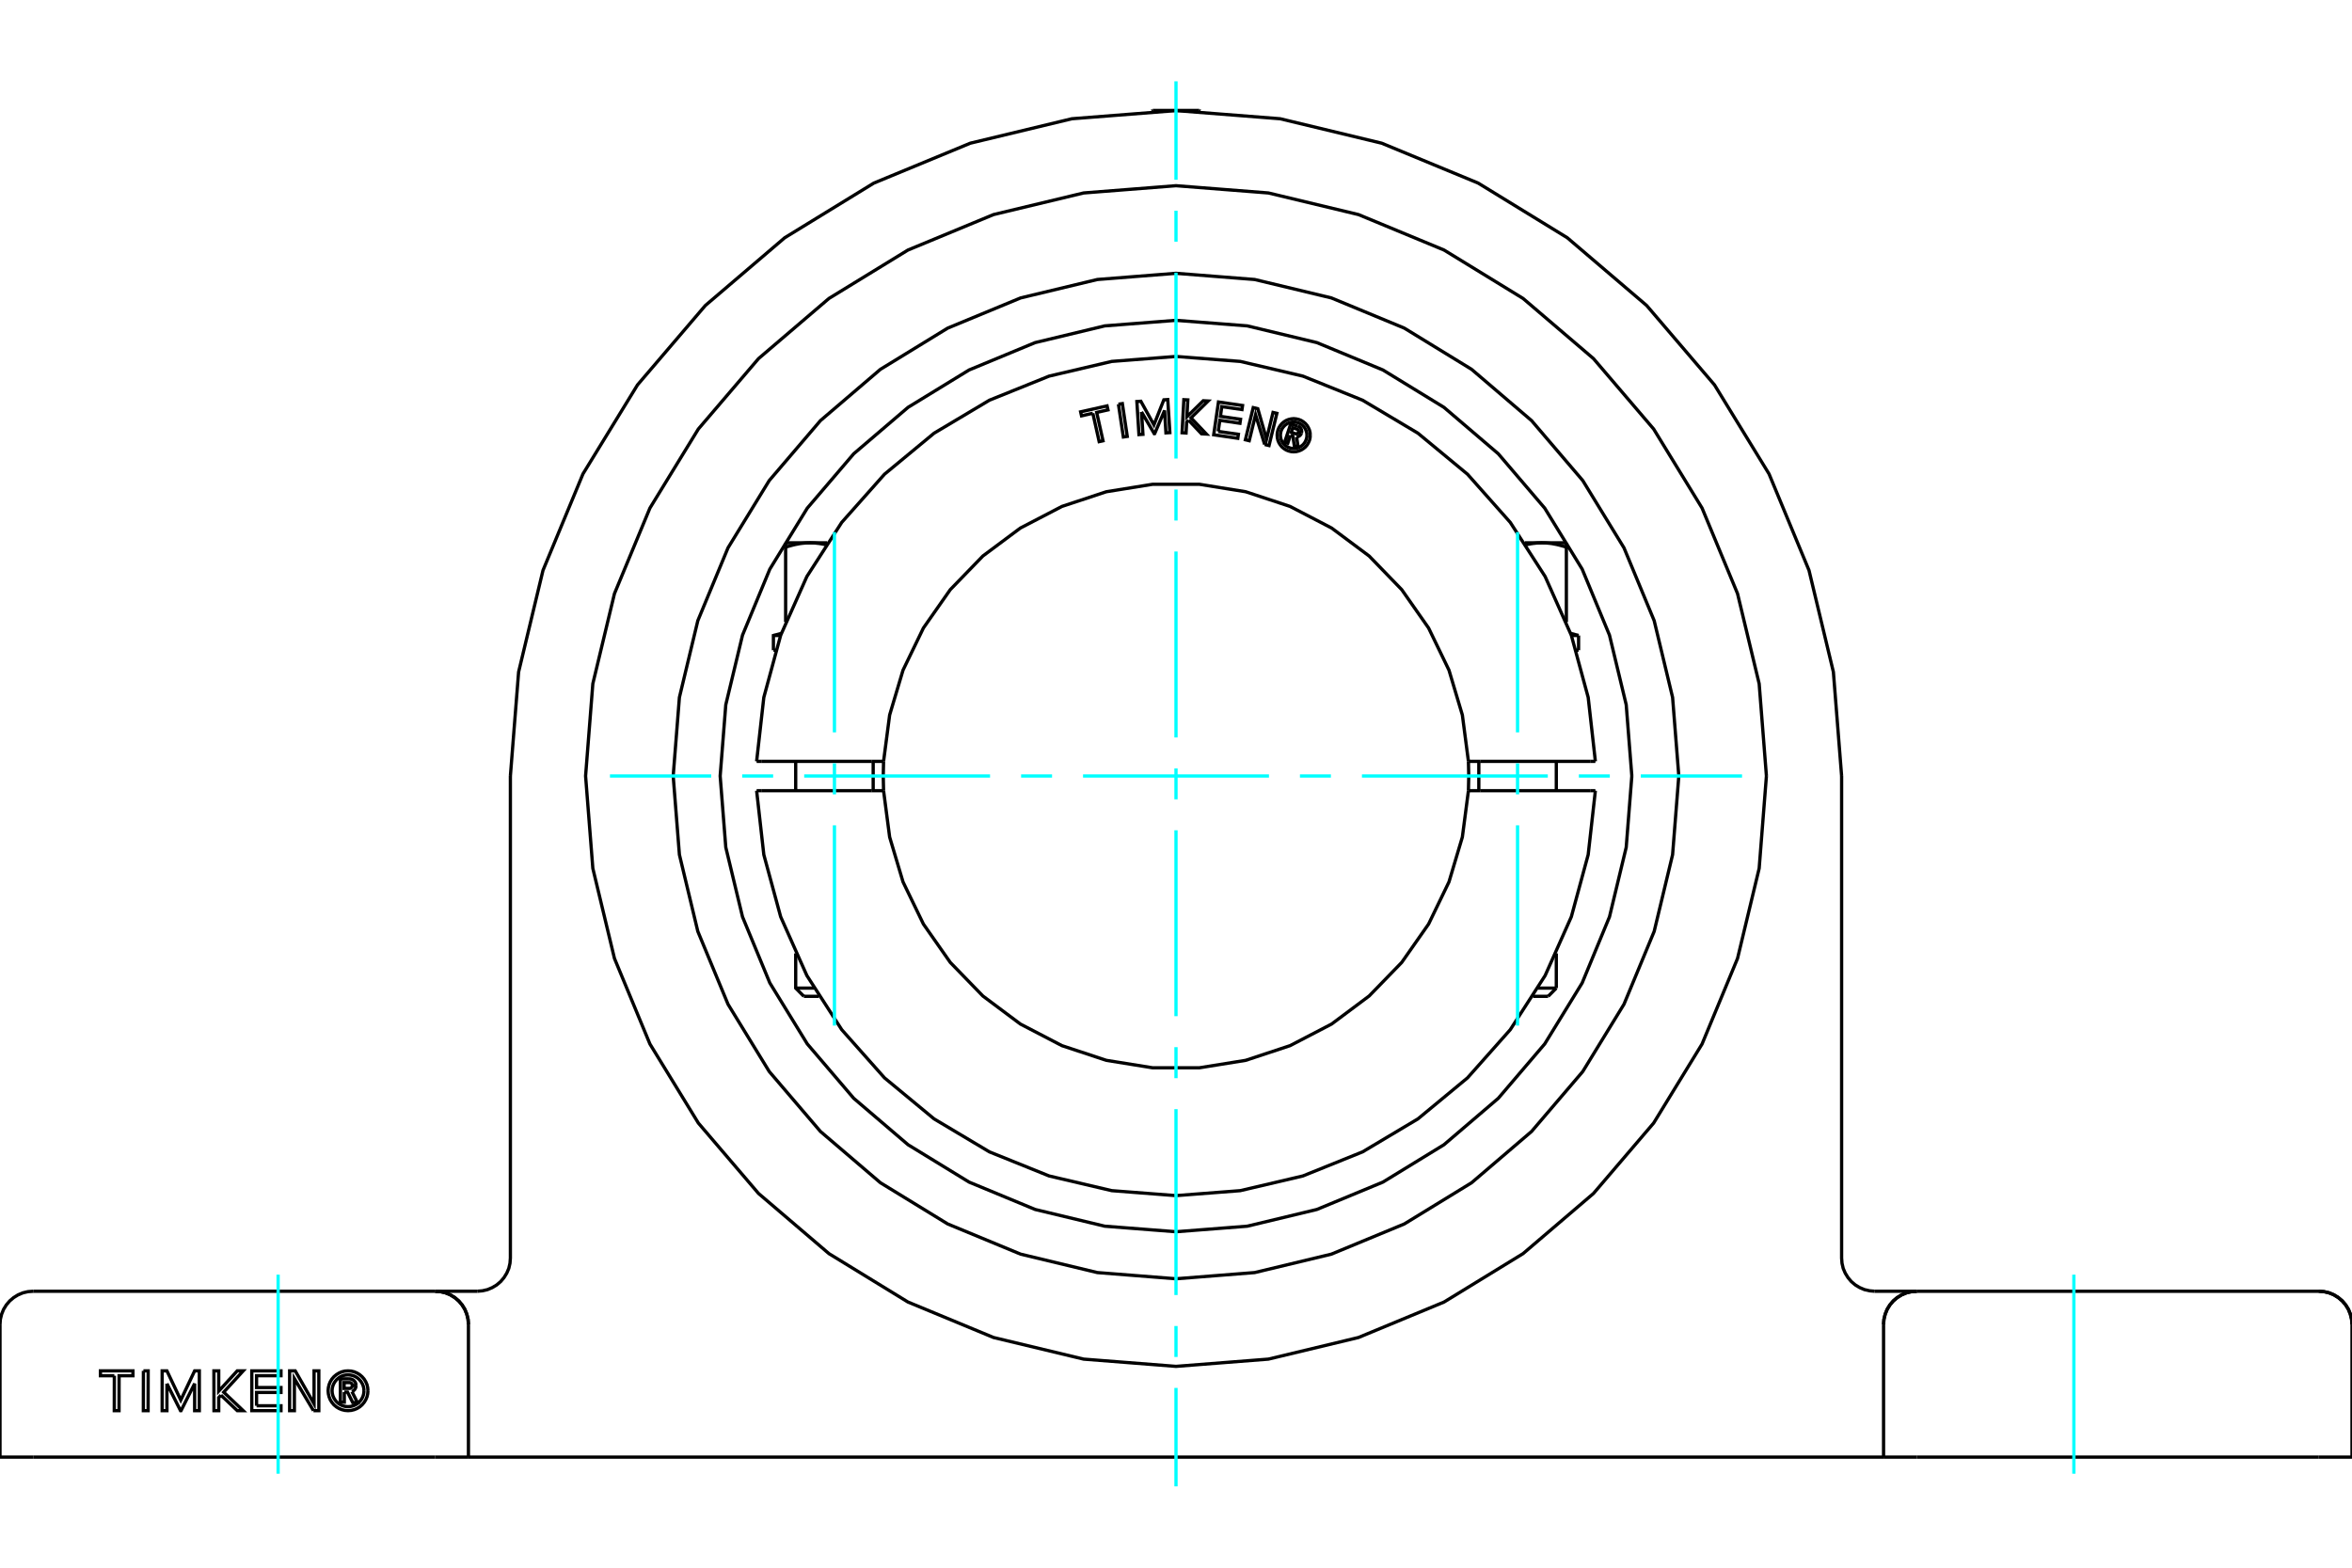 <?xml version="1.0" standalone="no"?>
<!DOCTYPE svg PUBLIC "-//W3C//DTD SVG 1.1//EN"
	"http://www.w3.org/Graphics/SVG/1.1/DTD/svg11.dtd">
<svg xmlns="http://www.w3.org/2000/svg" height="100%" width="100%" viewBox="0 0 36000 24000">
	<rect x="-1800" y="-1200" width="39600" height="26400" style="fill:#FFF"/>
	<g style="fill:none; fill-rule:evenodd" transform="matrix(1 0 0 1 0 0)">
		<g style="fill:none; stroke:#000; stroke-width:50; shape-rendering:geometricPrecision">
			<polyline points="29338,19768 29258,19774 29181,19792 29107,19823 29039,19865 28979,19916 28927,19977 28885,20045 28855,20119 28836,20196 28830,20276"/>
			<line x1="28830" y1="22307" x2="28830" y2="20276"/>
			<polyline points="36000,20276 35994,20196 35975,20119 35945,20045 35903,19977 35851,19916 35791,19865 35723,19823 35649,19792 35572,19774 35492,19768 29338,19768"/>
			<line x1="36000" y1="22307" x2="36000" y2="20276"/>
			<line x1="35492" y1="22307" x2="36000" y2="22307"/>
			<line x1="29338" y1="22307" x2="35492" y2="22307"/>
			<line x1="28830" y1="22307" x2="29338" y2="22307"/>
			<polyline points="7170,20276 7164,20196 7145,20119 7115,20045 7073,19977 7021,19916 6961,19865 6893,19823 6819,19792 6742,19774 6662,19768"/>
			<polyline points="5270,21312 5270,21466 5210,21466 5210,21109 5342,21109"/>
			<polyline points="5450,21210 5448,21193 5444,21177 5438,21162 5429,21149 5418,21136 5405,21126 5390,21118 5375,21113 5359,21110 5342,21109"/>
			<polyline points="5450,21210 5393,21210 5392,21203 5390,21196 5388,21190 5384,21184 5379,21178 5374,21174 5368,21170 5361,21168 5354,21166 5347,21166 5267,21166 5267,21255 5348,21255 5355,21255 5362,21253 5368,21251 5374,21247 5379,21243 5384,21237 5388,21231 5390,21225 5392,21218 5393,21211 5450,21211"/>
			<polyline points="5387,21304 5402,21297 5416,21286 5428,21274 5437,21260 5444,21245 5448,21228 5450,21211"/>
			<polyline points="5387,21304 5471,21472 5399,21472 5319,21312 5270,21312"/>
			<polyline points="3927,21521 4301,21521 4301,21596 3854,21596 3854,20987 4301,20987 4301,21061 3927,21061 3927,21242 4301,21242 4301,21317 3927,21317 3927,21521"/>
			<polyline points="2555,21182 2555,21596 2482,21596 2482,20987 2555,20987 2767,21434 2979,20987 3051,20987 3051,21596 2979,21596 2979,21182 2771,21596 2763,21596 2555,21182"/>
			<polyline points="1750,21061 1537,21061 1537,20987 2035,20987 2035,21061 1823,21061 1822,21596 1749,21596 1750,21061"/>
			<polyline points="2195,20987 2268,20987 2267,21596 2194,21596 2195,20987"/>
			<polyline points="3382,21359 3348,21396 3348,21596 3275,21596 3274,20987 3348,20987 3348,21297 3631,20987 3722,20987 3424,21313 3722,21596 3632,21596 3382,21359"/>
			<polyline points="4798,21596 4506,21105 4506,21596 4433,21596 4433,20987 4519,20987 4807,21491 4807,20987 4880,20987 4880,21596 4798,21596"/>
			<polyline points="5632,21291 5628,21244 5617,21197 5598,21153 5573,21112 5542,21076 5506,21045 5465,21020 5421,21001 5375,20990 5327,20987 5279,20990 5233,21001 5189,21020 5148,21045 5111,21076 5080,21112 5055,21153 5037,21197 5026,21244 5022,21291 5026,21339 5037,21385 5055,21430 5080,21470 5111,21507 5148,21538 5189,21563 5233,21581 5279,21592 5327,21596 5375,21592 5421,21581 5465,21563 5506,21538 5542,21507 5573,21470 5598,21430 5617,21385 5628,21339 5632,21291"/>
			<polyline points="5571,21291 5568,21253 5559,21216 5544,21181 5524,21148 5499,21119 5470,21094 5438,21074 5402,21059 5365,21051 5327,21048 5289,21051 5252,21059 5216,21074 5184,21094 5155,21119 5130,21148 5110,21181 5095,21216 5086,21253 5083,21291 5086,21329 5095,21367 5110,21402 5130,21435 5155,21464 5184,21489 5216,21508 5252,21523 5289,21532 5327,21535 5365,21532 5402,21523 5438,21508 5470,21489 5499,21464 5524,21435 5544,21402 5559,21367 5568,21329 5571,21291"/>
			<line x1="6662" y1="19768" x2="508" y2="19768"/>
			<line x1="7170" y1="22307" x2="7170" y2="20276"/>
			<line x1="6662" y1="22307" x2="7170" y2="22307"/>
			<line x1="508" y1="22307" x2="6662" y2="22307"/>
			<line x1="0" y1="22307" x2="0" y2="20276"/>
			<line x1="0" y1="22307" x2="508" y2="22307"/>
			<line x1="28830" y1="22307" x2="7170" y2="22307"/>
			<line x1="28695" y1="19768" x2="29338" y2="19768"/>
			<line x1="6662" y1="19768" x2="7305" y2="19768"/>
			<polyline points="25696,11880 25601,10677 25319,9502 24857,8387 24226,7357 23442,6439 22524,5654 21494,5023 20378,4561 19204,4279 18000,4184 16796,4279 15622,4561 14506,5023 13476,5654 12558,6439 11774,7357 11143,8387 10681,9502 10399,10677 10304,11880 10399,13084 10681,14259 11143,15374 11774,16404 12558,17322 13476,18107 14506,18738 15622,19200 16796,19482 18000,19577 19204,19482 20378,19200 21494,18738 22524,18107 23442,17322 24226,16404 24857,15374 25319,14259 25601,13084 25696,11880"/>
			<polyline points="27037,11880 26926,10467 26595,9088 26052,7778 25311,6568 24390,5490 23312,4569 22103,3828 20793,3285 19414,2954 18000,2843 16586,2954 15207,3285 13897,3828 12688,4569 11610,5490 10689,6568 9948,7778 9405,9088 9074,10467 8963,11880 9074,13294 9405,14673 9948,15983 10689,17193 11610,18271 12688,19192 13897,19933 15207,20476 16586,20807 18000,20918 19414,20807 20793,20476 22103,19933 23312,19192 24390,18271 25311,17193 26052,15983 26595,14673 26926,13294 27037,11880"/>
			<polyline points="7305,19768 7384,19761 7462,19743 7535,19712 7603,19671 7664,19619 7715,19558 7757,19490 7788,19417 7806,19339 7812,19260 7812,11880"/>
			<polyline points="28188,11880 28062,10287 27689,8732 27077,7255 26242,5892 25204,4677 23988,3639 22625,2803 21148,2192 19594,1818 18000,1693 16406,1818 14852,2192 13375,2803 12012,3639 10796,4677 9758,5892 8923,7255 8311,8732 7938,10287 7812,11880"/>
			<polyline points="28188,11880 28188,19260 28194,19339 28212,19417 28243,19490 28285,19558 28336,19619 28397,19671 28465,19712 28538,19743 28616,19761 28695,19768"/>
			<line x1="17644" y1="1691" x2="18356" y2="1691"/>
			<polyline points="29338,19768 29258,19774 29181,19792 29107,19823 29039,19865 28979,19916 28927,19977 28885,20045 28855,20119 28836,20196 28830,20276"/>
			<polyline points="36000,20276 35994,20196 35975,20119 35945,20045 35903,19977 35851,19916 35791,19865 35723,19823 35649,19792 35572,19774 35492,19768"/>
			<polyline points="508,19768 428,19774 351,19792 277,19823 209,19865 149,19916 97,19977 55,20045 25,20119 6,20196 0,20276"/>
			<polyline points="7170,20276 7164,20196 7145,20119 7115,20045 7073,19977 7021,19916 6961,19865 6893,19823 6819,19792 6742,19774 6662,19768"/>
			<line x1="17644" y1="1691" x2="17629" y2="1700"/>
			<line x1="18371" y1="1700" x2="18356" y2="1691"/>
			<line x1="12179" y1="15127" x2="12458" y2="15127"/>
			<line x1="12533" y1="15253" x2="12304" y2="15253"/>
			<line x1="11948" y1="9729" x2="11838" y2="9729"/>
			<line x1="11873" y1="9954" x2="11838" y2="9954"/>
			<polyline points="12398,8310 12405,8310 12412,8310 12419,8311 12426,8311 12433,8311 12439,8311 12446,8312 12453,8312 12460,8312 12467,8313 12474,8313 12480,8314 12487,8314 12494,8315 12501,8316 12508,8317 12515,8317 12522,8318 12528,8319 12535,8320 12542,8321 12549,8322 12556,8323 12563,8324 12570,8325 12577,8327 12584,8328 12591,8329 12598,8330 12605,8332 12612,8333 12619,8335 12626,8336 12634,8338 12641,8340"/>
			<polyline points="12025,8377 12037,8373 12048,8369 12060,8366 12071,8362 12083,8359 12094,8356 12105,8353 12116,8350 12127,8347 12138,8344 12149,8341 12160,8339 12171,8336 12182,8334 12192,8332 12203,8330 12213,8328 12224,8326 12234,8324 12244,8322 12255,8321 12265,8319 12275,8318 12286,8317 12296,8316 12306,8315 12316,8314 12327,8313 12337,8312 12347,8312 12357,8311 12368,8311 12378,8311 12388,8310 12398,8310"/>
			<line x1="12025" y1="9523" x2="12025" y2="8377"/>
			<line x1="12025" y1="8310" x2="12025" y2="8377"/>
			<polyline points="12025,8310 12398,8310 12660,8310"/>
			<line x1="23542" y1="15127" x2="23821" y2="15127"/>
			<line x1="23696" y1="15253" x2="23467" y2="15253"/>
			<line x1="24162" y1="9729" x2="24052" y2="9729"/>
			<line x1="24162" y1="9954" x2="24127" y2="9954"/>
			<polyline points="23359,8340 23366,8338 23374,8336 23381,8335 23388,8333 23395,8332 23402,8330 23409,8329 23416,8328 23423,8327 23430,8325 23437,8324 23444,8323 23451,8322 23458,8321 23465,8320 23472,8319 23478,8318 23485,8317 23492,8317 23499,8316 23506,8315 23513,8314 23520,8314 23526,8313 23533,8313 23540,8312 23547,8312 23554,8312 23561,8311 23567,8311 23574,8311 23581,8311 23588,8310 23595,8310 23602,8310"/>
			<line x1="23340" y1="8310" x2="23602" y2="8310"/>
			<line x1="23975" y1="9523" x2="23975" y2="8377"/>
			<polyline points="23602,8310 23612,8310 23622,8311 23632,8311 23643,8311 23653,8312 23663,8312 23673,8313 23684,8314 23694,8315 23704,8316 23714,8317 23725,8318 23735,8319 23745,8321 23756,8322 23766,8324 23776,8326 23787,8328 23797,8330 23808,8332 23818,8334 23829,8336 23840,8339 23851,8341 23862,8344 23873,8347 23884,8350 23895,8353 23906,8356 23917,8359 23929,8362 23940,8366 23952,8369 23963,8373 23975,8377 23975,8310"/>
			<line x1="23602" y1="8310" x2="23975" y2="8310"/>
			<polyline points="11581,12105 11691,13084 11949,14035 12350,14935 12884,15764 13538,16501 14297,17129 15144,17634 16058,18003 17017,18228 18000,18304 18983,18228 19942,18003 20856,17634 21703,17129 22462,16501 23116,15764 23650,14935 24051,14035 24309,13084 24419,12105"/>
			<polyline points="19751,6665 19711,6786 19663,6770 19756,6489 19861,6523"/>
			<polyline points="19920,6631 19923,6617 19924,6604 19922,6590 19919,6577 19913,6564 19906,6553 19897,6543 19886,6534 19874,6528 19861,6523"/>
			<polyline points="19920,6631 19875,6616 19876,6610 19876,6604 19876,6599 19874,6593 19872,6587 19869,6583 19865,6578 19860,6574 19855,6571 19850,6569 19787,6549 19764,6619 19828,6640 19833,6642 19839,6642 19845,6642 19850,6640 19856,6638 19861,6635 19865,6632 19869,6627 19872,6622 19874,6617 19919,6632"/>
			<polyline points="19846,6689 19860,6687 19873,6682 19885,6676 19897,6667 19906,6657 19914,6645 19919,6632"/>
			<polyline points="19846,6689 19869,6844 19811,6825 19789,6678 19751,6665"/>
			<polyline points="18646,6604 18955,6649 18946,6710 18577,6656 18650,6154 19019,6208 19010,6270 18701,6225 18680,6374 18988,6419 18979,6480 18671,6435 18646,6604"/>
			<polyline points="17472,6306 17494,6649 17433,6653 17401,6147 17462,6143 17662,6504 17814,6121 17874,6117 17906,6623 17846,6627 17825,6284 17674,6638 17667,6639 17472,6306"/>
			<polyline points="16727,6327 16554,6366 16540,6305 16945,6214 16959,6275 16786,6314 16883,6748 16824,6761 16727,6327"/>
			<polyline points="17119,6188 17179,6179 17254,6681 17194,6690 17119,6188"/>
			<polyline points="18193,6433 18163,6463 18154,6629 18093,6625 18120,6119 18181,6122 18167,6380 18417,6135 18492,6139 18230,6397 18465,6645 18390,6641 18193,6433"/>
			<polyline points="19357,6805 19218,6350 19121,6747 19062,6733 19182,6240 19252,6257 19386,6722 19485,6314 19544,6328 19424,6821 19357,6805"/>
			<polyline points="20055,6663 20052,6623 20043,6585 20027,6548 20007,6514 19981,6484 19950,6458 19917,6437 19880,6422 19841,6413 19801,6409 19762,6413 19723,6422 19686,6437 19652,6458 19622,6484 19596,6514 19575,6548 19560,6585 19551,6623 19548,6663 19551,6703 19560,6742 19575,6778 19596,6812 19622,6843 19652,6868 19686,6889 19723,6904 19762,6914 19801,6917 19841,6914 19880,6904 19917,6889 19950,6868 19981,6843 20007,6812 20027,6778 20043,6742 20052,6703 20055,6663"/>
			<polyline points="20004,6663 20002,6631 19994,6600 19982,6571 19966,6544 19945,6520 19921,6499 19893,6482 19864,6470 19833,6463 19801,6460 19770,6463 19739,6470 19709,6482 19682,6499 19658,6520 19637,6544 19620,6571 19608,6600 19601,6631 19598,6663 19601,6695 19608,6726 19620,6755 19637,6782 19658,6807 19682,6827 19709,6844 19739,6856 19770,6864 19801,6866 19833,6864 19864,6856 19893,6844 19921,6827 19945,6807 19966,6782 19982,6755 19994,6726 20002,6695 20004,6663"/>
			<line x1="13345" y1="11656" x2="13524" y2="11656"/>
			<line x1="11652" y1="11656" x2="13345" y2="11656"/>
			<line x1="11581" y1="11656" x2="11652" y2="11656"/>
			<line x1="11652" y1="12105" x2="11581" y2="12105"/>
			<line x1="13345" y1="12105" x2="11652" y2="12105"/>
			<line x1="13524" y1="12105" x2="13345" y2="12105"/>
			<line x1="22655" y1="12105" x2="22476" y2="12105"/>
			<line x1="24348" y1="12105" x2="22655" y2="12105"/>
			<line x1="24419" y1="12105" x2="24348" y2="12105"/>
			<polyline points="13524,11656 13519,11880 13524,12105"/>
			<polyline points="22476,12105 22481,11880 22476,11656"/>
			<line x1="24348" y1="11656" x2="24419" y2="11656"/>
			<line x1="22655" y1="11656" x2="24348" y2="11656"/>
			<line x1="22476" y1="11656" x2="22655" y2="11656"/>
			<polyline points="13524,12105 13617,12815 13822,13502 14134,14147 14545,14734 15044,15248 15618,15677 16254,16008 16934,16233 17642,16347 18358,16347 19066,16233 19746,16008 20382,15677 20956,15248 21455,14734 21866,14147 22178,13502 22383,12815 22476,12105"/>
			<polyline points="22476,11656 22383,10946 22178,10259 21866,9614 21455,9027 20956,8512 20382,8084 19746,7753 19066,7528 18358,7414 17642,7414 16934,7528 16254,7753 15618,8084 15044,8512 14545,9027 14134,9614 13822,10259 13617,10946 13524,11656"/>
			<polyline points="24419,11656 24309,10677 24051,9726 23650,8826 23116,7997 22462,7260 21703,6632 20856,6127 19942,5758 18983,5533 18000,5457 17017,5533 16058,5758 15144,6127 14297,6632 13538,7260 12884,7997 12350,8826 11949,9726 11691,10677 11581,11656"/>
			<line x1="13365" y1="12105" x2="13365" y2="11656"/>
			<line x1="12179" y1="11656" x2="12179" y2="12105"/>
			<polyline points="12179,14596 12179,15127 12304,15253"/>
			<polyline points="11959,9697 11838,9729 11838,9954"/>
			<line x1="23821" y1="12105" x2="23821" y2="11656"/>
			<line x1="22635" y1="11656" x2="22635" y2="12105"/>
			<line x1="23821" y1="15127" x2="23821" y2="14596"/>
			<line x1="23696" y1="15253" x2="23821" y2="15127"/>
			<line x1="24162" y1="9729" x2="24041" y2="9697"/>
			<line x1="24162" y1="9954" x2="24162" y2="9729"/>
			<polyline points="24977,11880 24891,10789 24635,9724 24217,8713 23644,7780 22933,6947 22101,6236 21167,5664 20156,5245 19091,4989 18000,4904 16909,4989 15844,5245 14833,5664 13899,6236 13067,6947 12356,7780 11783,8713 11365,9724 11109,10789 11023,11880 11109,12972 11365,14036 11783,15048 12356,15981 13067,16814 13899,17525 14833,18097 15844,18516 16909,18772 18000,18857 19091,18772 20156,18516 21167,18097 22101,17525 22933,16814 23644,15981 24217,15048 24635,14036 24891,12972 24977,11880"/>
		</g>
		<g style="fill:none; stroke:#0FF; stroke-width:50; shape-rendering:geometricPrecision">
			<line x1="4257" y1="22561" x2="4257" y2="19514"/>
			<line x1="18000" y1="22755" x2="18000" y2="21248"/>
			<line x1="18000" y1="20774" x2="18000" y2="20300"/>
			<line x1="18000" y1="19826" x2="18000" y2="16980"/>
			<line x1="18000" y1="16506" x2="18000" y2="16031"/>
			<line x1="18000" y1="15557" x2="18000" y2="12711"/>
			<line x1="18000" y1="12237" x2="18000" y2="11763"/>
			<line x1="18000" y1="11289" x2="18000" y2="8443"/>
			<line x1="18000" y1="7969" x2="18000" y2="7494"/>
			<line x1="18000" y1="7020" x2="18000" y2="4174"/>
			<line x1="18000" y1="3700" x2="18000" y2="3226"/>
			<line x1="18000" y1="2752" x2="18000" y2="1245"/>
			<line x1="31743" y1="22561" x2="31743" y2="19514"/>
			<line x1="9336" y1="11880" x2="10886" y2="11880"/>
			<line x1="11360" y1="11880" x2="11834" y2="11880"/>
			<line x1="12309" y1="11880" x2="15154" y2="11880"/>
			<line x1="15629" y1="11880" x2="16103" y2="11880"/>
			<line x1="16577" y1="11880" x2="19423" y2="11880"/>
			<line x1="19897" y1="11880" x2="20371" y2="11880"/>
			<line x1="20846" y1="11880" x2="23691" y2="11880"/>
			<line x1="24166" y1="11880" x2="24640" y2="11880"/>
			<line x1="25114" y1="11880" x2="26664" y2="11880"/>
			<line x1="12772" y1="15701" x2="12772" y2="12635"/>
			<line x1="12772" y1="12161" x2="12772" y2="11686"/>
			<line x1="12772" y1="11212" x2="12772" y2="8146"/>
			<line x1="23228" y1="15701" x2="23228" y2="12635"/>
			<line x1="23228" y1="12161" x2="23228" y2="11686"/>
			<line x1="23228" y1="11212" x2="23228" y2="8146"/>
		</g>
	</g>
</svg>
